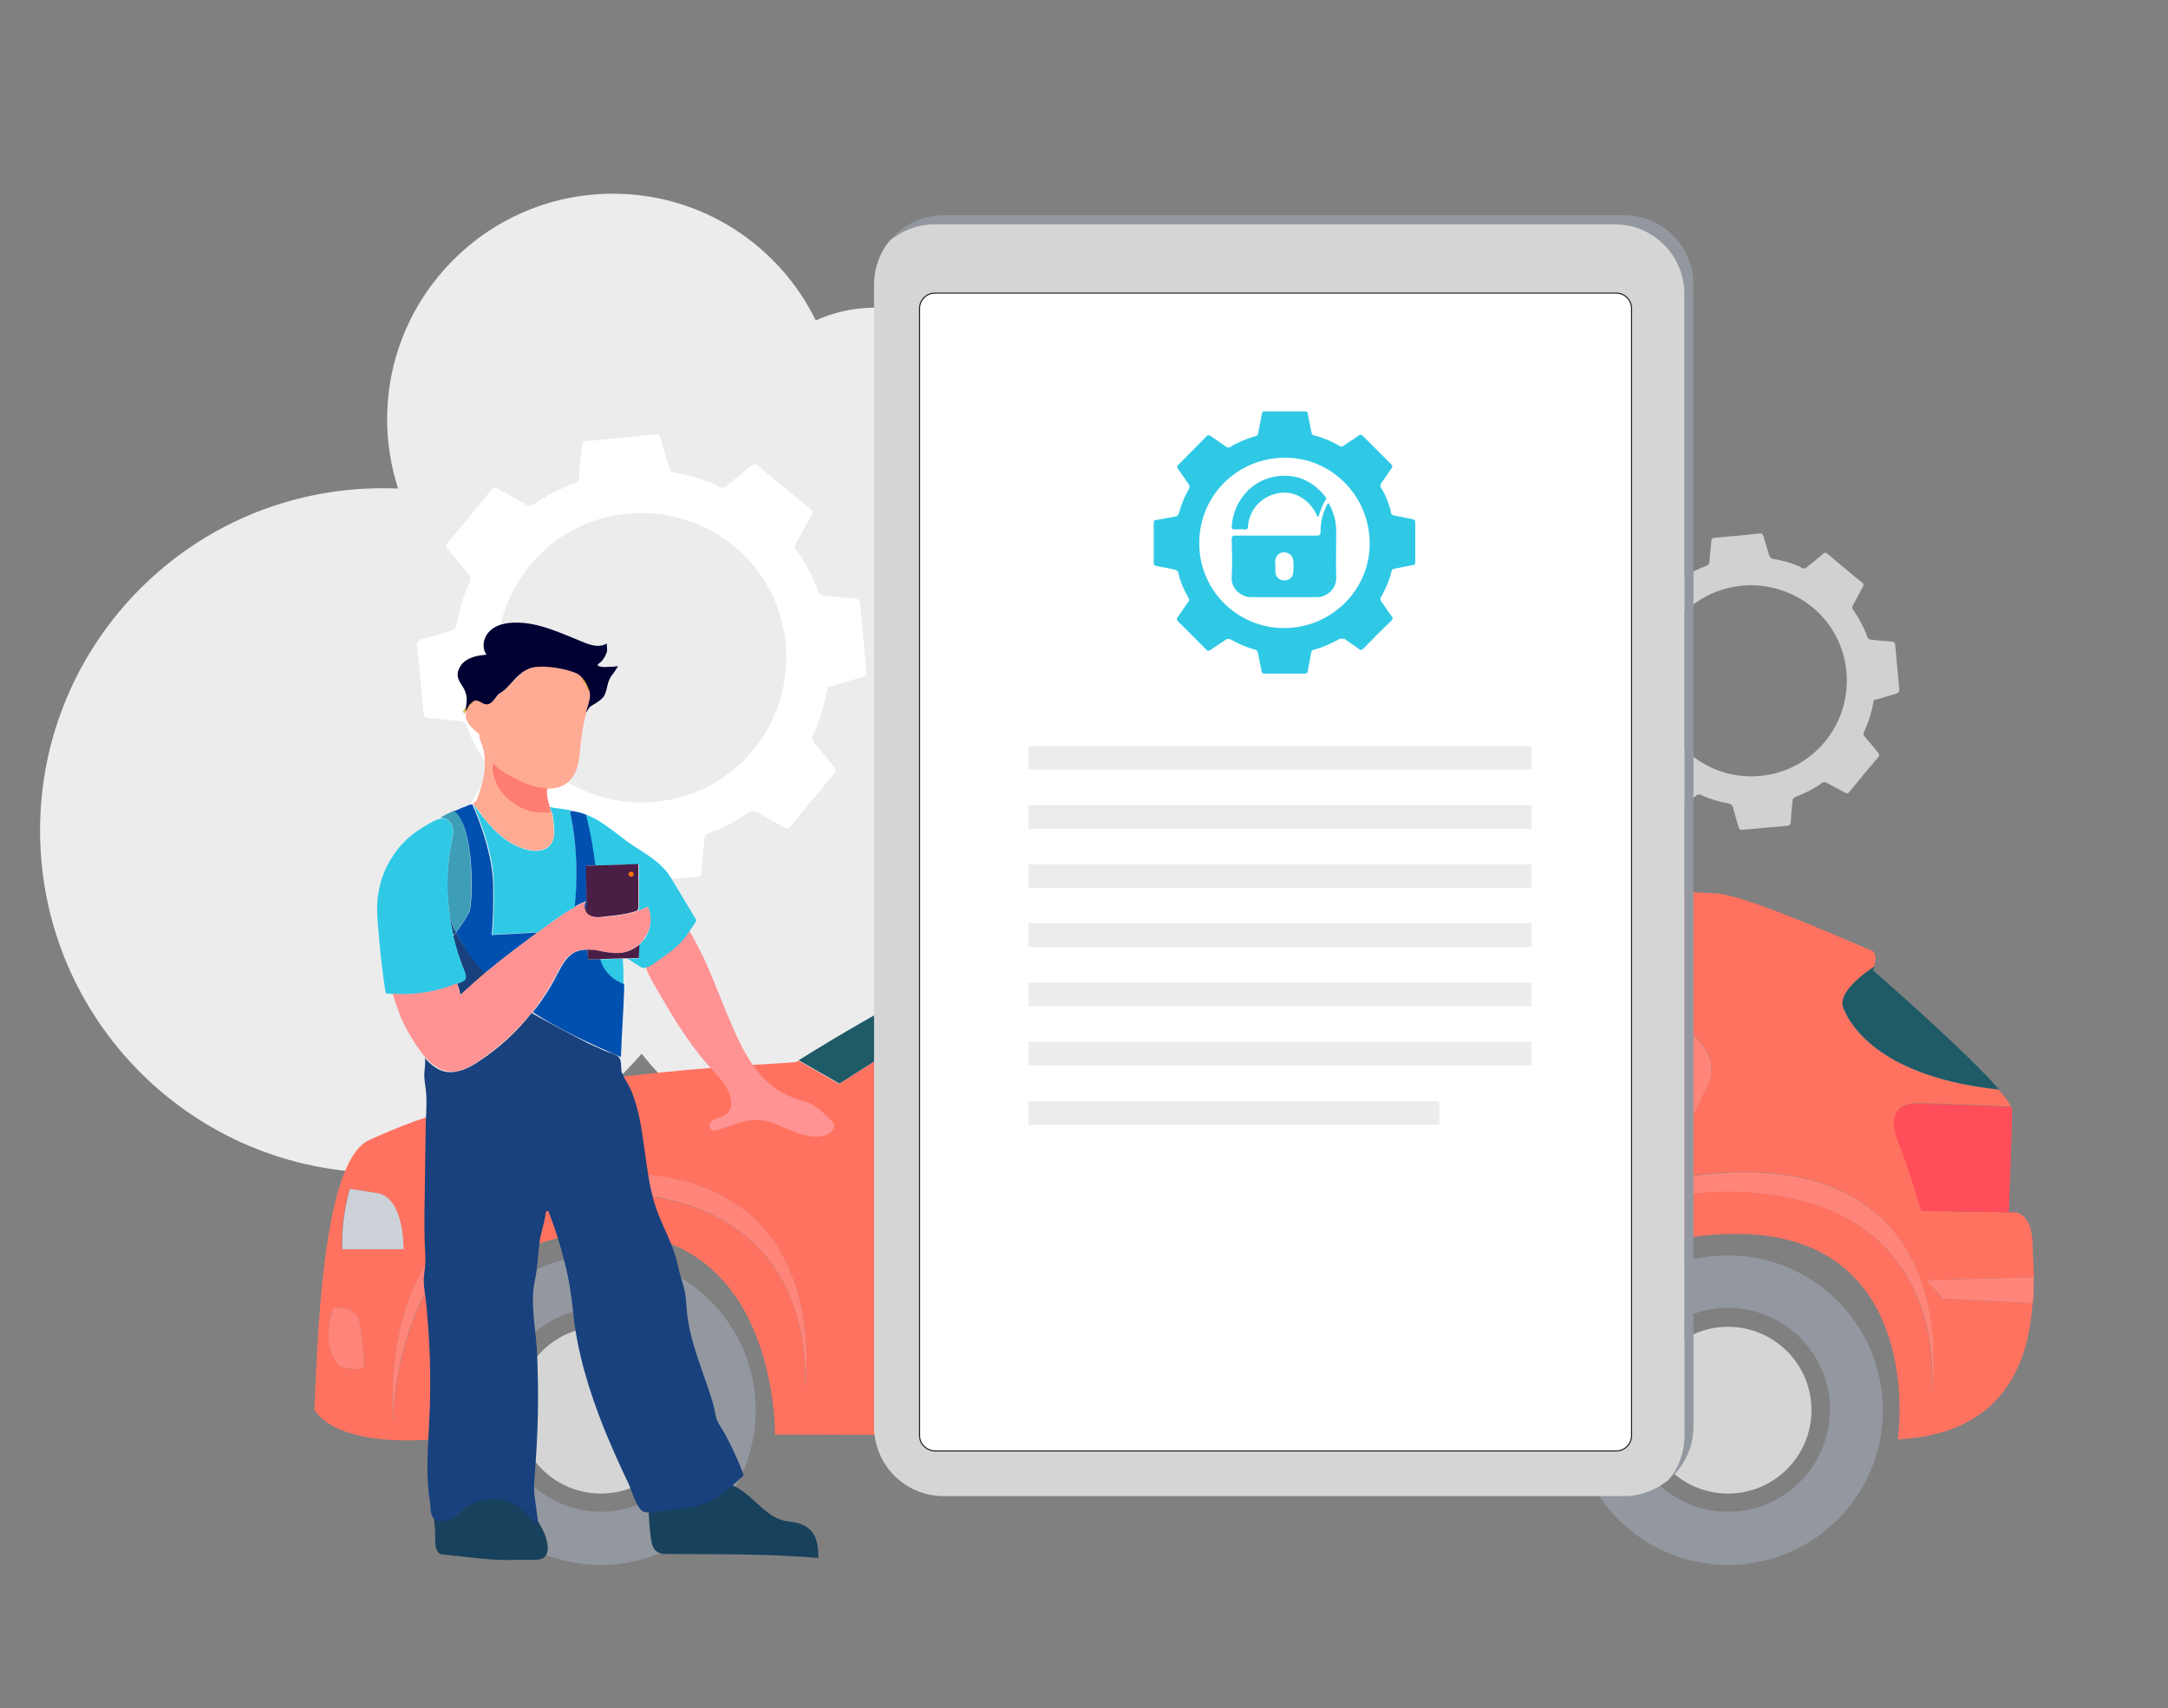 <?xml version="1.0" encoding="utf-8"?>
<!-- Generator: Adobe Illustrator 20.1.0, SVG Export Plug-In . SVG Version: 6.00 Build 0)  -->
<svg version="1.1" id="Слой_1" xmlns="http://www.w3.org/2000/svg" xmlns:xlink="http://www.w3.org/1999/xlink" x="0px" y="0px"
	 viewBox="0 0 595.3 469.1" style="enable-background:new 0 0 595.3 469.1;" xml:space="preserve">
<rect x="0" y="0" width="595.3" height="469.1" fill="#808080" stroke="none"/>
<style type="text/css">
	.st0{fill:#ECECED;}
	.st1{fill:#D1D1D2;}
	.st2{fill:#FFFFFF;}
	.st3{fill:none;}
	.st4{fill:#9398A0;}
	.st5{fill:#D5D5D5;}
	.st6{fill:#FF7260;}
	.st7{fill:#FF857B;}
	.st8{fill:#CDD2D9;}
	.st9{fill:#1F5A67;}
	.st10{fill:#FF9393;}
	.st11{fill:#FF4E5A;}
	.st12{fill:#FFFFFF;stroke:#1F1E21;stroke-width:0.3;stroke-miterlimit:10;}
	.st13{fill:#9EAEEB;stroke:#C99A21;stroke-miterlimit:10;}
	.st14{fill:#FFAA93;}
	.st15{fill:#000033;}
	.st16{fill:#FE7C70;}
	.st17{fill:#2FC9E6;}
	.st18{fill:#3E9EB7;}
	.st19{fill:#18417D;}
	.st20{fill:#0050B0;}
	.st21{fill:#4B1E46;}
	.st22{fill:#FF720A;}
	.st23{fill:#18415D;}
</style>
<path class="st0" d="M334.6,140.6c-9.5,0-18.7,1.5-27.3,4.3c-7.7-8.9-17.6-15.8-28.8-19.8c0-0.7,0.1-1.4,0.1-2.1
	c0-21.3-17.2-38.5-38.5-38.5c-5.7,0-11.2,1.3-16.1,3.5c-10.1-20.6-31.2-34.8-55.7-34.8c-34.2,0-62,27.8-62,62c0,6.6,1.1,13,3,19
	c-1.4-0.1-2.9-0.1-4.3-0.1c-51.9,0-94,42.1-94,94s42.1,94,94,94c28.5,0,53.9-12.7,71.2-32.7c16.3,20.7,41.5,34,69.8,34
	c18.1,0,34.9-5.4,48.9-14.7c12,6,25.5,9.5,39.9,9.5c49,0,88.8-39.7,88.8-88.8C423.4,180.3,383.7,140.6,334.6,140.6z"/>
<path class="st1" d="M514.6,192.3c-0.1,0.3-0.2,0.5-0.2,0.7c-0.5,2.7-1.3,5.3-2.5,7.8c-0.3,0.5-0.3,1,0.2,1.6
	c1.2,1.4,2.4,2.8,3.6,4.3c0.4,0.5,0.4,0.8,0,1.3c-2.7,3.2-5.3,6.3-7.9,9.5c-0.4,0.5-0.6,0.5-1.2,0.2c-1.6-0.9-3.4-1.8-5-2.7
	c-0.5-0.3-0.9-0.3-1.4,0.1c-2.2,1.6-4.7,2.8-7.2,3.8c-0.5,0.2-0.8,0.5-0.8,1.1c-0.2,1.9-0.4,3.8-0.5,5.8c0,0.6-0.2,0.9-0.9,1
	c-4.1,0.4-8.2,0.7-12.3,1.1c-0.6,0.1-0.9-0.1-1.1-0.7c-0.5-1.8-1.1-3.7-1.6-5.6c-0.2-0.5-0.5-0.8-1-0.9c-2.7-0.5-5.2-1.2-7.6-2.3
	c-0.7-0.4-1.2-0.2-1.7,0.3c-1.5,1.2-2.9,2.4-4.4,3.7c-0.5,0.4-0.7,0.3-1.2,0c-3.2-2.7-6.3-5.3-9.5-7.9c-0.5-0.5-0.5-0.7-0.2-1.3
	c0.9-1.6,1.8-3.3,2.7-4.9c0.4-0.5,0.4-1,0-1.6c-1.6-2.2-2.8-4.5-3.8-7.1c-0.3-0.6-0.5-0.9-1.3-1c-1.9-0.1-3.8-0.4-5.7-0.5
	c-0.6-0.1-0.9-0.3-0.9-1c-0.4-4-0.7-8.1-1.2-12.1c-0.1-0.6,0.1-1,0.8-1.2c1.8-0.5,3.7-1.1,5.5-1.6c0.5-0.2,0.8-0.5,0.9-1
	c0.5-2.7,1.3-5.4,2.4-7.9c0.2-0.5,0.2-0.9-0.2-1.4c-1.3-1.5-2.5-3-3.8-4.5c-0.4-0.5-0.5-0.7,0-1.3c2.7-3.2,5.3-6.3,7.9-9.5
	c0.4-0.5,0.7-0.5,1.3-0.2c1.6,0.9,3.4,1.8,5,2.8c0.5,0.3,0.8,0.3,1.4,0c2.3-1.6,4.7-2.8,7.3-3.8c0.6-0.2,0.9-0.5,0.9-1.2
	c0.1-1.8,0.4-3.7,0.5-5.6c0-0.5,0.3-0.9,0.9-0.9c4.1-0.4,8.2-0.7,12.4-1.2c0.6-0.1,0.8,0.2,1,0.7c0.5,1.7,1,3.5,1.6,5.3
	c0.2,0.6,0.5,0.9,1.1,1c2.4,0.4,4.6,1,6.8,1.9c0.3,0.1,0.6,0.2,0.8,0.4c0.5,0.5,1.1,0.4,1.6,0c1.5-1.2,3-2.4,4.5-3.7
	c0.5-0.4,0.7-0.4,1.2,0c3.2,2.7,6.3,5.3,9.5,7.9c0.5,0.4,0.5,0.6,0.2,1.2c-0.9,1.6-1.8,3.4-2.7,5c-0.3,0.5-0.3,0.7,0,1.2
	c1.6,2.3,3,4.9,4,7.6c0.2,0.5,0.6,0.7,1.1,0.7c1.8,0.2,3.7,0.4,5.5,0.5c0.6,0.1,1,0.3,1,1c0.4,4,0.7,8.1,1.1,12
	c0.1,0.7-0.2,1.1-0.8,1.3c-1.7,0.5-3.5,1-5.3,1.6C515.1,192.1,514.9,192.1,514.6,192.3z M501,203.8c9.3-11.1,7.8-27.8-3.2-36.9
	c-11.2-9.3-27.8-7.9-37,3.1c-9.4,11.3-7.9,27.8,3.4,37.2C475.2,216.4,491.8,214.9,501,203.8z"/>
<path class="st2" d="M227.3,188.8c-0.1,0.4-0.3,0.8-0.3,1.1c-0.8,4-1.9,8-3.7,11.8c-0.4,0.8-0.4,1.5,0.3,2.4
	c1.8,2.1,3.6,4.3,5.4,6.5c0.6,0.7,0.6,1.2,0,1.9c-4,4.9-8,9.6-11.9,14.4c-0.6,0.7-1,0.8-1.8,0.3c-2.5-1.4-5.1-2.8-7.6-4.2
	c-0.8-0.4-1.4-0.4-2.1,0.1c-3.3,2.4-7.1,4.3-11,5.8c-0.8,0.3-1.2,0.7-1.2,1.7c-0.3,2.9-0.6,5.8-0.8,8.7c0,1-0.3,1.4-1.4,1.5
	c-6.2,0.6-12.3,1.1-18.6,1.7c-1,0.1-1.4-0.1-1.7-1.1c-0.7-2.8-1.7-5.5-2.4-8.5c-0.3-0.8-0.7-1.2-1.5-1.4c-4-0.7-7.9-1.8-11.5-3.5
	c-1.1-0.6-1.8-0.3-2.6,0.4c-2.2,1.8-4.4,3.6-6.7,5.5c-0.7,0.6-1.1,0.4-1.8,0c-4.9-4-9.6-8-14.4-11.9c-0.8-0.7-0.7-1.1-0.3-1.9
	c1.4-2.5,2.8-5,4.2-7.5c0.6-0.8,0.6-1.5,0-2.4c-2.4-3.3-4.3-6.8-5.7-10.7c-0.4-1-0.8-1.4-1.9-1.5c-2.9-0.1-5.7-0.6-8.6-0.8
	c-1-0.1-1.4-0.4-1.4-1.5c-0.6-6.1-1.1-12.2-1.8-18.3c-0.1-1,0.1-1.5,1.2-1.8c2.8-0.7,5.5-1.7,8.3-2.4c0.8-0.3,1.2-0.7,1.4-1.5
	c0.7-4.2,1.9-8.2,3.6-11.9c0.3-0.8,0.3-1.4-0.3-2.1c-1.9-2.2-3.7-4.6-5.7-6.8c-0.6-0.7-0.7-1.1,0-1.9c4-4.9,8-9.6,11.9-14.4
	c0.6-0.7,1.1-0.8,1.9-0.3c2.5,1.4,5.1,2.8,7.6,4.3c0.7,0.4,1.2,0.4,2.1,0c3.5-2.5,7.1-4.3,11.1-5.8c1-0.3,1.4-0.8,1.4-1.8
	c0.1-2.8,0.6-5.5,0.8-8.5c0-0.8,0.4-1.4,1.4-1.4c6.2-0.6,12.5-1.1,18.7-1.8c1-0.1,1.2,0.3,1.5,1.1c0.7,2.6,1.5,5.3,2.4,8
	c0.3,1,0.7,1.4,1.7,1.5c3.6,0.6,6.9,1.5,10.3,2.9c0.4,0.1,1,0.3,1.2,0.6c0.8,0.8,1.7,0.6,2.5,0c2.2-1.8,4.6-3.6,6.8-5.5
	c0.7-0.6,1.1-0.6,1.8,0c4.9,4,9.6,8,14.4,11.9c0.7,0.6,0.8,1,0.3,1.8c-1.4,2.5-2.8,5.1-4.2,7.6c-0.4,0.7-0.4,1.1,0,1.8
	c2.5,3.5,4.6,7.3,6.1,11.5c0.3,0.8,1,1.1,1.7,1.1c2.8,0.3,5.5,0.6,8.3,0.8c1,0.1,1.5,0.4,1.5,1.5c0.6,6.1,1.1,12.2,1.7,18.2
	c0.1,1.1-0.3,1.7-1.2,1.9c-2.6,0.7-5.3,1.5-8,2.4C228,188.4,227.8,188.5,227.3,188.8z M206.7,206.1c14-16.8,11.8-42-4.9-55.9
	c-16.9-14.1-42.1-11.9-56,4.7c-14.3,17.1-11.9,42.1,5.1,56.3C167.6,225.3,192.8,222.9,206.7,206.1z"/>
<g>
	<path class="st3" d="M474.5,359.3c-15.4,0-28,12.5-28,28c0,15.4,12.5,28,28,28c15.4,0,28-12.5,28-28
		C502.4,371.8,489.9,359.3,474.5,359.3z M474.5,410.2c-12.6,0-22.9-10.3-22.9-22.9c0-12.6,10.3-22.9,22.9-22.9
		c12.6,0,22.9,10.3,22.9,22.9C497.4,399.9,487.1,410.2,474.5,410.2z"/>
	<path class="st3" d="M165,359.3c-15.4,0-28,12.5-28,28c0,15.4,12.5,28,28,28c15.4,0,28-12.5,28-28
		C192.9,371.8,180.4,359.3,165,359.3z M165,410.2c-12.6,0-22.9-10.3-22.9-22.9c0-12.6,10.3-22.9,22.9-22.9
		c12.6,0,22.9,10.3,22.9,22.9C187.9,399.9,177.6,410.2,165,410.2z"/>
	<path class="st4" d="M165,344.8c-23.5,0-42.5,19-42.5,42.5c0,23.5,19,42.5,42.5,42.5c23.5,0,42.5-19,42.5-42.5
		C207.5,363.8,188.4,344.8,165,344.8z M165,415.2c-15.4,0-28-12.5-28-28c0-15.4,12.5-28,28-28c15.4,0,28,12.5,28,28
		C192.9,402.7,180.4,415.2,165,415.2z"/>
	<circle class="st5" cx="165" cy="387.3" r="22.9"/>
	<path class="st4" d="M474.5,344.8c-23.5,0-42.5,19-42.5,42.5c0,23.5,19,42.5,42.5,42.5c23.5,0,42.5-19,42.5-42.5
		C517,363.8,497.9,344.8,474.5,344.8z M474.5,415.2c-15.4,0-28-12.5-28-28c0-15.4,12.5-28,28-28c15.4,0,28,12.5,28,28
		C502.4,402.7,489.9,415.2,474.5,415.2z"/>
	<circle class="st5" cx="474.5" cy="387.3" r="22.9"/>
	<path class="st6" d="M529.1,351.6l29.4-0.8c-0.1-4.1-0.4-7.5-0.4-9.5c-0.2-6.1-2.7-7.9-4.5-8.3l-25.9-0.4c0,0-3.6-12.4-6.3-19
		S520.6,303,526,303c4.7,0,21.1,0.7,26.2,0.9c-0.5-1.1-1.7-2.7-3.4-4.6c-31.6-3.4-40.6-16.9-42.7-22.4c-1.4-3.7,3.9-8.2,8.5-11.4
		c0.4-1.5,0.9-4-1-4.6c-2.7-0.9-31.9-14.2-41.3-15.4c-9.3-1.2-114.2-2.1-150.7,0.6c-8.6,0.6-18.9,3.5-29.5,7.5
		c4.3,4-6.3,8.8-6.3,8.8l-55.4,35.3l-11.2-6.4c-0.4,0.2-0.6,0.4-0.6,0.4s0,0-4.2,0.3c-75,4.2-99.7,15.1-113,21.1
		c-13.3,6-14.2,57.3-15.1,74.1c7.2,10.8,32.2,8.1,32.2,8.1c0-4.8-3-54.8,46.1-56.7s48.2,55.4,48.2,55.4s206.1,0.6,214.3,0
		c-0.6-23.8,4.2-55.1,49.7-55.1s46.1,43.1,44.3,56.4c29.5-1.4,36-21.7,37-37.4l-24.7-1.2L529.1,351.6z M96,326.5c0,0,0,0,7.5,1.2
		c7.5,1.2,7.2,15.4,7.2,15.4H93.9C93.6,334.1,96,326.5,96,326.5z M99.6,375.7c-0.9,0.9-6-0.3-6-0.3s-6-4.2-2.1-16.3
		c0,0,6.6-0.3,7.2,3.9C99.3,367.2,100.5,374.8,99.6,375.7z M220.9,382c0,0,6.4-53-53.8-54.4c-60.2-1.5-59,64-59.1,62.9
		c-0.3-7.3-5.2-66.1,58.8-68.1C230.8,320.3,220.9,382,220.9,382z M351.9,316.3l-2.7,68.1c0,0-1.2-61.2-1.2-71.4
		c0-10.2,3-13.9,3-13.9s0,0,6.9,0C351.3,306.6,351.9,316.3,351.9,316.3z M241.3,297.3c0,0,48.2-43.7,89.2-45.2
		c33.1-1.2,81.8-0.5,99.4-0.1c4.2,0.1,8.2,1.9,11,5.1l11.5,13.2c3,4,1.9,9.7-2.4,12.4l-21.7,12L241.3,297.3z M530.3,381.9
		c0,0,6.4-53.2-54.1-54.7c-60.5-1.5-59.3,64.3-59.3,63.1c-0.3-6.5-4.2-53.4,39.4-65.6c1.2-3.1,7.7-20.7,7.7-27.8
		c0-7.8-6.9-14.2-6.9-14.2l2.7-4.8c0,0,1.5,2.4,6.9,8.1c5.4,5.7,2.4,11.5,2.4,11.5l-12.7,27.2c5.7-1.6,12.2-2.6,19.6-2.8
		C540.3,320,530.3,381.9,530.3,381.9z"/>
	<path class="st7" d="M166.8,322.3c-64,2-59.1,60.8-58.8,68.1c0,1.2-1.2-64.3,59.1-62.9c60.2,1.5,53.8,54.4,53.8,54.4
		S230.8,320.3,166.8,322.3z"/>
	<path class="st7" d="M476,322c-7.4,0.2-13.9,1.2-19.6,2.8l-0.2,0.5c0,0,0.1-0.2,0.2-0.5c-43.6,12.2-39.7,59.1-39.4,65.6
		c0,1.2-1.2-64.6,59.3-63.1c60.5,1.5,54.1,54.7,54.1,54.7S540.3,320,476,322z"/>
	<path class="st8" d="M110.8,343.1c0,0,0.3-14.2-7.2-15.4c-7.5-1.2-7.5-1.2-7.5-1.2s-2.4,7.5-2.1,16.6H110.8z"/>
	<path class="st7" d="M91.5,359.1c-3.9,12.1,2.1,16.3,2.1,16.3s5.1,1.2,6,0.3c0.9-0.9-0.3-8.4-0.9-12.7
		C98.1,358.8,91.5,359.1,91.5,359.1z"/>
	<path class="st9" d="M285.9,262.4c0,0,10.7-4.7,6.3-8.8c-32.1,12.1-68,34.5-72.9,37.6l11.2,6.4L285.9,262.4z"/>
	<path class="st9" d="M450.1,282.6c4.2-2.6,5.3-8.3,2.4-12.4l-11.5-13.2c-2.8-3.2-6.8-5.1-11-5.1c-17.6-0.3-66.4-1.1-99.4,0.1
		c-41,1.5-89.2,45.2-89.2,45.2l187.1-2.7L450.1,282.6z"/>
	<path class="st7" d="M351,299.1c0,0-3,3.6-3,13.9c0,10.2,1.2,71.4,1.2,71.4l2.7-68.1c0,0-0.6-9.6,6-17.2
		C351,299.1,351,299.1,351,299.1z"/>
	<path class="st7" d="M469.1,297.6c0,0,3-5.7-2.4-11.5c-5.4-5.7-6.9-8.1-6.9-8.1l-2.7,4.8c0,0,6.9,6.3,6.9,14.2
		c0,7.1-6.5,24.7-7.7,27.8c0,0,0,0,0,0L469.1,297.6z"/>
	<path class="st10" d="M456.4,324.8C456.3,324.8,456.3,324.9,456.4,324.8c-0.2,0.3-0.2,0.5-0.2,0.5L456.4,324.8z"/>
	<path class="st9" d="M506.2,276.8c2.1,5.5,11.1,19.1,42.7,22.4c-9.6-11-34.6-32.7-34.6-32.7s0.2-0.5,0.4-1.1
		C510,268.6,504.7,273.1,506.2,276.8z"/>
	<path class="st11" d="M521.2,313.6c2.7,6.6,6.3,19,6.3,19l25.9,0.4c-1-0.3-1.8-0.1-1.8-0.1s0.9-22.9,0.9-28c0-0.2-0.1-0.6-0.3-0.9
		c-5.1-0.2-21.5-0.9-26.2-0.9C520.6,303,518.5,307,521.2,313.6z"/>
	<path class="st7" d="M558.4,350.8l-29.4,0.8l4.5,5.1l24.7,1.2C558.4,355.4,558.5,353,558.4,350.8z"/>
</g>
<g>
	<path class="st4" d="M445.9,59.1H259.1c-5.9,0-11.2,2.7-14.7,6.9c3.3-2.8,7.6-4.4,12.2-4.4h186.8c10.6,0,19.1,8.6,19.1,19.1v313.6
		c0,4.6-1.7,8.9-4.4,12.2c4.2-3.5,6.9-8.8,6.9-14.7V78.2C465,67.7,456.5,59.1,445.9,59.1z"/>
	<path class="st5" d="M462.5,80.7c0-10.6-8.6-19.1-19.1-19.1H256.6c-4.6,0-8.9,1.7-12.2,4.4c-2.8,3.3-4.4,7.6-4.4,12.2v313.6
		c0,10.6,8.6,19.1,19.1,19.1h186.8c4.6,0,8.9-1.7,12.2-4.4c2.8-3.3,4.4-7.6,4.4-12.2V80.7z"/>
	<path class="st12" d="M252.5,394.3V84.7c0-2.3,1.9-4.2,4.2-4.2h187.1c2.3,0,4.2,1.9,4.2,4.2v309.6c0,2.3-1.9,4.2-4.2,4.2H256.7
		C254.4,398.4,252.5,396.6,252.5,394.3z"/>
</g>
<g>
	<path class="st10" d="M200.4,304.8c1-2-0.1-4.9-1.4-6.9c-1-1.6-2.4-2.9-3.6-4.3c-6.4-6.9-11.2-15.2-15.9-23.4c-1-1.7-2-3.5-2.3-5.4
		c-0.3-2.4,1-3.4,1.8-5.4c0.9-1.9,0.9-4.2,2-6.1c0.8-1.5,2.3-3,3.9-2.7c2,0.4,3.4,3.6,4.4,5.1c1.4,2.3,2.6,4.7,3.8,7.1
		c2.2,4.8,4.1,9.7,6.1,14.6c3.2,7.6,7,17.3,14.3,21.9c2.4,1.5,5,2.6,7.7,3.3c2.8,0.7,4.6,2.9,6.7,4.8c0.5,0.4,1,0.9,1.1,1.5
		c0.3,1.2-0.9,2.3-2.1,2.8c-3.1,1.1-6.5,0.1-9.5-1.1c-3-1.3-6-2.9-9.2-3c-3.7-0.2-7.2,1.5-10.8,2.7c-0.7,0.2-1.5,0.4-2.1,0
		c-0.8-0.6-0.5-1.9,0.2-2.5c0.7-0.6,1.7-0.8,2.7-1.1C199.3,306.2,200,305.6,200.4,304.8z"/>
	<path class="st13" d="M129,193.7c0.1-0.2,0.2-0.2,0.2-0.3C129.2,193.5,129.1,193.6,129,193.7z"/>
	<path class="st13" d="M129.3,193.3c0.3-0.4,0.8-0.6,1.2-0.9C130.1,192.7,129.7,193,129.3,193.3z"/>
	<path class="st14" d="M162,189.5c-0.4-1.2-1-2.3-1.8-3.3c-0.6-0.7-1.3-1.3-2.2-1.6c-2.7-1-5.6-1.5-8.5-1.6c-1.4-0.1-2.9,0-4.2,0.6
		c-0.8,0.3-1.6,0.8-2.2,1.4c-1,0.9-2,2-3,3c-0.8,0.8-1.6,1.7-2.5,2.2c-1,0.6-1.3,1.4-2,2.2c-0.6,0.6-1.4,1-2.2,0.9
		c-0.7-0.2-1.4-0.7-2-0.9c-0.2,0-0.3-0.1-0.5-0.1s-0.3,0.1-0.5,0.1c-0.4,0.2-0.9,0.5-1.2,0.9l0,0c-0.1,0.1-0.2,0.2-0.2,0.3
		c-0.3,0.5-0.6,1-0.8,1.5c-0.3,0.7-0.4,1.5-0.2,2.3c0.5,1.8,2.2,3,3.6,4.3c0.8,0.7,1.4,1.5,1.8,2.5c0.5,1.1,0.4,2.4,0.8,3.6
		c0.2,0.6,0.6,1.2,1,1.7c0.9,1.1,2.2,2,3.4,2.8c3.6,2.2,7.5,4.2,11.7,4.3c0.2,0,0.2,0,0.4,0c1.4,0,2.9-0.3,4.1-1
		c0.6-0.3,1.2-0.7,1.7-1.3c2.2-2.3,2.5-5.6,2.8-8.5c0.3-3.4,0.8-6.8,1.7-10.1c0.1-0.3,0.2-0.7,0.3-1
		C161.8,193.1,162.5,191.2,162,189.5z"/>
	<path class="st13" d="M129.3,193.4C129.3,193.4,129.3,193.3,129.3,193.4C129.3,193.3,129.3,193.4,129.3,193.4z"/>
	<path class="st13" d="M160.2,186.2c0.8,1,1.4,2.1,1.8,3.3C161.6,188.5,161.1,187.1,160.2,186.2z"/>
	<path class="st15" d="M169.1,183c-0.2,0.1-0.6,0.1-0.8,0.1c-0.7,0-1.4,0.1-2.1,0.1c-0.4,0-2,0-2.1-0.6c0-0.2,0.7-0.6,1-0.9
		c0.4-0.4,0.7-0.9,1-1.4c0.3-0.6,0.6-1.1,0.6-1.8c0-0.2-0.1-1.8-0.1-1.8c-1.8,1.2-4.1,0.6-6.1-0.2c-6.3-2.5-12.6-5.7-19.4-5.5
		c-2.4,0.1-4.9,0.6-6.6,2.3c-1.8,1.7-2.3,4.6-0.9,6.5c-2.1,0.2-4.1,0.5-5.8,1.7c-1,0.7-1.8,1.9-2.1,3.2c-0.2,1.5,0.5,2.6,1.3,3.8
		c0.9,1.3,1.3,3,1.1,4.5c-0.1,0.7-0.2,1.4-0.1,2.2c0.2-0.5,0.5-1,0.8-1.5c0.1-0.1,0.2-0.2,0.2-0.3l0,0c0.3-0.3,0.8-0.7,1.2-0.9
		c0.2-0.1,0.3-0.1,0.5-0.1s0.3,0,0.5,0.1c0.7,0.2,1.3,0.7,2,0.9c0.8,0.2,1.7-0.3,2.2-0.9c0.8-0.8,1-1.6,2-2.2c1-0.6,1.8-1.4,2.5-2.2
		c1-1,1.8-2.1,3-3c0.6-0.6,1.4-1,2.2-1.4c1.4-0.6,2.8-0.6,4.2-0.6c2.9,0.1,5.7,0.6,8.5,1.6c0.9,0.3,1.6,0.9,2.2,1.6
		c0.9,0.9,1.4,2.2,1.8,3.3c0.6,1.6-0.2,3.6-0.6,5.1c-0.1,0.3-0.2,0.7-0.3,1c0.3-0.3,0.5-0.8,0.8-1.2c0.5-0.7,1.4-1,2.1-1.5
		c0.9-0.6,1.7-1.1,2.2-2.1c0.5-1,0.6-2,0.9-3c0.2-0.9,0.5-1.5,1-2.3c0.6-0.7,1.1-1.5,1.6-2.3C169.9,182.9,169.6,183,169.1,183z"/>
	<path class="st16" d="M136.4,215.6c2,3.8,5.9,6.7,10.2,7.5c1.6,0.3,3.2,0.3,4.8,0c-0.2-0.4-0.3-0.8-0.4-1.3
		c-0.4-1.4-1.1-3.7-0.7-5.3c-4.2-0.1-8.1-2.1-11.7-4.3c-1.3-0.8-2.5-1.7-3.4-2.8C134.9,211.6,135.5,213.7,136.4,215.6z"/>
	<path class="st17" d="M171.2,270.3c0-2.3,0-4.6-0.2-7l-6.3,0.2C165.9,267.3,168.9,269.4,171.2,270.3z"/>
	<path class="st17" d="M191.1,252.5c-2.3-3.8-4.5-7.5-6.8-11.3c-2.6-4.3-6.7-6.5-10.8-9.2c-2.5-1.7-4.8-3.7-7.2-5.3
		c-1.7-1.2-3.5-2.3-5.5-3c0,0,1.4,6,2.6,14l12.1-0.3v12l-0.3,0.8c1-0.3,1.8-0.7,2.7-1.2c1.1,2.6,1,5.7-0.5,8.2
		c-0.5,0.9-1.2,1.6-1.9,2.3l-0.2,3.7l-3,0.1c1,0.6,2,1.3,3,1.9c0.6,0.4,1,0.7,1.8,0.6c0.3-0.1,0.7-0.2,1-0.3
		c0.4-0.2,0.8-0.4,1.1-0.6c2.4-1.8,4.9-3.3,7.1-5.4c2.1-2,3.4-4.3,4.9-6.6C191.2,252.7,191.2,252.6,191.1,252.5z"/>
	<path class="st18" d="M124.4,227.9c0.1,1.3-0.2,2.6-0.5,3.8c-1.3,6.8-1.4,13.8-0.3,20.6c0,0.1,0,0.1,0,0.2c0.5,1.2,0.9,2.3,1.4,3.4
		c0,0.1,0.1,0.2,0.1,0.2c2.1-2.7,3.7-5.2,3.9-6.5c0.8-4.1,1-22.3-4.2-27c-1.2,0.6-2.5,1.1-3.6,1.8c-0.2,0.1-0.3,0.2-0.6,0.3
		c0.2,0,0.3-0.1,0.5-0.1C123.2,224.6,124.4,226.4,124.4,227.9z"/>
	<path class="st17" d="M156.5,222.8c0.2-0.1,0.2-0.1,0.4-0.2c-0.7-0.2-1.4-0.2-2.2-0.4c-1.2-0.2-2.6-0.2-3.7-0.6
		c0.2,0.6,0.3,1,0.5,1.5c0,0.2,0.1,0.2,0.2,0.3c0.2,1.1,0.3,2.2,0.4,3.3c0.2,1.8,0.2,3.8-0.9,5.3c-1.4,1.8-4.1,2-6.4,1.4
		c-3.3-0.8-6.4-2.8-8.9-5.3c-1.1-1.1-2.2-2.3-3.2-3.6c-0.5-0.6-1-1.3-1.4-1.9c-0.2-0.2-1-1.4-1.4-1.8l0,0c0,0,5.6,12.2,5.7,21.7
		c0.2,9.5-0.4,14.2-0.4,14.2l12.6-0.7c0.6-0.4,1.1-0.8,1.7-1.2c2.7-2.1,5.5-4.1,8.5-5.7C158.5,242.8,158.7,232.9,156.5,222.8z"/>
	<path class="st14" d="M152,226.7c-0.1-1.1-0.2-2.2-0.4-3.3c-0.1-0.2-0.1-0.2-0.2-0.4c-1.6,0.2-3.2,0.2-4.8,0
		c-4.3-0.8-8.1-3.6-10.2-7.5c-1-1.8-1.5-4-1.2-6.1c-0.4-0.5-0.7-1.1-1-1.7c-0.4-1.1-0.3-2.4-0.8-3.6c-0.4-1-1-1.8-1.8-2.5
		c0,0.2,0,0.5,0,0.7c0.3,1.4,1,2.6,1.3,4.1c0.2,1.5,0.3,3,0.2,4.6c-0.2,2.9-1.1,5.7-2.1,8.5c-0.2,0.6-0.7,0.8-1.1,1.2l0,0
		c0.3,0.5,1.2,1.6,1.4,1.8c0.5,0.6,1,1.3,1.4,1.9c1,1.3,2.1,2.5,3.2,3.6c2.5,2.5,5.5,4.5,8.9,5.3c2.2,0.6,4.9,0.4,6.4-1.4
		C152.2,230.6,152.2,228.6,152,226.7z"/>
	<g>
		<path class="st19" d="M125.2,256c-0.1,0-0.1-0.1-0.2-0.2c-0.6-1.1-1-2.3-1.4-3.4c0.2,1.5,0.6,3,0.9,4.5
			C124.7,256.6,125,256.3,125.2,256z"/>
		<path class="st19" d="M128.3,261.1c-1.2-1.6-2.2-3.3-3.1-5c-0.2,0.3-0.5,0.6-0.7,1c0,0.1,0,0.2,0,0.2c0.7,3.2,1.8,6.4,3,9.4
			c0.3,0.7,0.6,1.7,0.2,2.3c-0.2,0.3-0.6,0.5-1,0.7c-0.4,0.2-0.8,0.3-1.2,0.5c0.5,1,0.8,2.1,0.9,3.2c2.2-2.1,4.5-4.1,6.9-6.1
			C131.5,265.3,129.8,263.3,128.3,261.1z"/>
	</g>
	<path class="st17" d="M127.5,266.6c-1.3-3-2.2-6.2-3-9.4c0-0.1,0-0.2,0-0.2c-0.3-1.5-0.6-3-0.9-4.5c0-0.1,0-0.1,0-0.2
		c-1-6.8-1-13.8,0.3-20.6c0.2-1.3,0.6-2.6,0.5-3.8c-0.1-1.5-1.3-3.3-3-3.1c-0.2,0-0.3,0.1-0.5,0.1c-1.7,0.3-3.5,1.6-4.9,2.4
		c-0.5,0.3-0.9,0.6-1.4,0.9c-2.9,2-5.3,4.5-7.1,7.5c-1.7,2.6-2.8,5.5-3.4,8.5c-1,4.5-0.4,8.9,0,13.5c0.4,5,1,10,1.8,15.1
		c0.6,0.1,1.3,0.2,2,0.2c0.7,0.1,1.4,0.1,2.1,0.1c1.3,0,2.6,0,3.9-0.1c1.4-0.1,2.9-0.3,4.3-0.6c2.5-0.5,4.9-1.2,7.3-2.2
		c0.4-0.2,0.8-0.3,1.2-0.5s0.7-0.3,1-0.7C128.2,268.3,127.8,267.3,127.5,266.6z"/>
	<path class="st20" d="M164.8,263.4l-3.3,0.1l-0.2-2.7c-1.2,0-2.3,0.2-3.4,0.7c-2.6,1.3-3.8,4.1-5.1,6.5c-1.8,3.5-4,6.9-6.5,10
		c7.6,4.9,15.8,8.7,24.2,12.3c0.2-6.7,0.8-13.3,0.9-20C168.9,269.4,165.9,267.3,164.8,263.4z"/>
	<path class="st20" d="M129.1,249.6c-0.2,1.3-1.8,3.7-3.9,6.5c0.9,1.8,1.9,3.4,3,5.1c1.5,2.2,3.2,4.2,4.9,6.1
		c4.7-3.9,9.6-7.6,14.5-11.2l-12.6,0.7c0,0,0.6-4.7,0.4-14.2c-0.2-9.5-5.7-21.7-5.7-21.7s-0.3,0-1,0.2c-0.4,0.2-0.9,0.4-1.1,0.5
		c-0.7,0.2-1.5,0.6-2.2,0.9c-0.2,0.1-0.5,0.2-0.6,0.3C130.1,227.2,129.9,245.5,129.1,249.6z"/>
	<path class="st20" d="M157.8,249c1-0.6,2.2-1.1,3.2-1.6c-0.7,0.6-0.7,1.5-0.4,2.4l0.6-1.1l-0.2-10.9l2.5-0.1c-1-8.1-2.6-14-2.6-14
		c-1.4-0.5-2.6-0.8-4-1c-0.2,0.1-0.2,0.1-0.4,0.2C158.7,232.9,158.5,242.8,157.8,249z"/>
	<path class="st21" d="M163.4,237.7l-2.5,0.1l0.2,10.9l-0.6,1.1c0.2,0.6,0.6,1.2,1.2,1.5c0.8,0.5,1.7,0.6,2.6,0.6
		c0.6,0,1.3-0.1,1.9-0.2c3-0.3,6-0.6,8.8-1.6l0.3-0.8v-12L163.4,237.7z"/>
	<path class="st10" d="M177.9,249c-0.9,0.5-1.8,0.9-2.7,1.2c-2.8,1-5.8,1.3-8.8,1.6c-0.6,0.1-1.3,0.2-1.9,0.2c-1,0-1.8-0.2-2.6-0.6
		c-0.6-0.3-1-0.9-1.2-1.5c-0.3-0.9-0.2-1.8,0.4-2.4c-1.1,0.5-2.2,1-3.2,1.6c-3,1.7-5.7,3.7-8.5,5.7c-0.6,0.4-1.1,0.8-1.7,1.2
		c-4.9,3.7-9.8,7.3-14.5,11.2c-2.3,1.9-4.6,4-6.9,6.1c-0.1-1.1-0.4-2.2-0.9-3.2c-2.4,1-4.8,1.7-7.3,2.2c-1.4,0.2-2.9,0.5-4.3,0.6
		c-1.3,0.1-2.6,0.2-3.9,0.1c-0.7,0-1.4-0.1-2.1-0.1c0.2,0.5,0.3,1,0.5,1.5c0.4,1.4,1,2.9,1.5,4.3c0.1,0.2,0.2,0.6,0.3,0.8
		c0.8,1.9,1.8,3.7,2.9,5.5c0.8,1.4,1.7,2.7,2.6,3.9c0.3,0.5,0.7,1,1.1,1.4c1.6,1.8,3.6,3.4,6,3.9c3.2,0.6,6.2-1,8.9-2.9
		c5.5-3.7,10.4-8.2,14.5-13.3c2.5-3.1,4.6-6.5,6.5-10c1.3-2.5,2.6-5.3,5.1-6.5c1.1-0.6,2.2-0.7,3.4-0.7c1,0,2,0.2,3,0.3
		c2.1,0.3,4.2,0.8,6.2,0.6c1.8-0.2,3.6-1,5-2.2c0.8-0.6,1.4-1.4,1.9-2.3C178.9,254.7,179.1,251.6,177.9,249z"/>
	<path class="st21" d="M170.5,261.7c-2.1,0.2-4.1-0.2-6.2-0.6c-1-0.2-2.1-0.3-3-0.3l0.2,2.7l3.3-0.1l6.3-0.2h1.3l3-0.1l0.2-3.7
		C174.1,260.7,172.3,261.5,170.5,261.7z"/>
	<circle class="st22" cx="173.3" cy="240.1" r="0.7"/>
	<path class="st23" d="M137.9,411.6c-3.6-0.7-7.5,0.2-10.4,2.5c-1.1,0.9-2.1,2-3.4,2.7c-1.2,0.8-2.8,1.1-4.1,0.5
		c-0.4-0.2-0.7-0.5-0.9-0.8c0.1,1.6,0.4,3.2,0.4,4.6c0,1.8-0.3,5.6,1.9,5.8c7,0.7,13.6,1.8,20.7,1.5c1.9-0.1,3.9,0.2,5.9-0.1
		c3.2-0.5,2.6-4.2,1.7-6.6c-0.5-1.3-1.2-2.6-1.9-3.8c-0.4,0-0.8,0-1.1,0C144.8,414.6,141.5,412.3,137.9,411.6z"/>
	<path class="st23" d="M222.6,420.3c-1.7-1.8-4.1-2.2-6.4-2.5c-2.1-0.3-3.7-1.1-5.4-2.4c-3.3-2.5-5.9-5.9-9.8-7.5
		c-2,1.7-4.2,3.3-6.7,4.4c-3.5,1.5-7.4,1.9-11.2,2.2c-1.3,0.1-3.4,0.7-5,0.6c0.1,2.4,0.3,4.8,0.6,7.2c0.2,1.5,0.5,3.2,1.9,4
		c0.7,0.4,1.5,0.5,2.3,0.5c0.2,0,0.3,0,0.5,0c13.8,0.1,27.6-0.1,41.3,1.1C224.7,425.3,224.5,422.3,222.6,420.3z"/>
	<path class="st19" d="M199.1,393.9c-0.6-1-1.2-2-1.8-3c-0.3-0.6-0.6-1.2-0.7-1.8c-0.4-1.6-0.6-3.3-1.2-4.9
		c-2.3-7.4-5.5-14.6-6.6-22.3c-0.4-2.8-0.3-5.9-1.1-8.6c-0.6-2-1.2-3.9-1.6-5.9c-1.1-5.3-4-10.1-5.8-15.2
		c-2.2-6.1-2.7-12.7-3.7-19.1c-0.6-4.4-1.4-8.7-3-12.9c-0.7-1.9-2-3.6-2.8-5.5c-0.5-1.3,0.1-3.2-0.9-4.4c-0.6-0.8-3.4-1.4-4.3-1.9
		c-1.3-0.6-2.6-1.2-4-1.8c-1.3-0.6-15.7-8.3-15.6-8.4c-4.1,5.2-9,9.7-14.5,13.3c-2.6,1.8-5.7,3.3-8.9,2.9c-2.4-0.4-4.4-2-6-3.9
		c0.4,0.5-0.1,3.8-0.1,4.6c0,1.4,0.2,2.6,0.4,4c0.4,3.2,0.1,6.6,0,9.9c-0.1,7-0.2,14-0.3,21c-0.1,5.1-0.1,10.2,0.2,15.3
		c0.1,1.9-0.2,3.5-0.4,5.3c-0.2,2.4,0.4,4.9,0.6,7.2c1.1,10.6,1.4,21.3,0.9,31.9c-0.2,5.2-0.7,10.5-0.5,15.7
		c0.1,2.5,0.3,4.9,0.7,7.3c0.2,1.3,0,3,0.8,4.1c0.2,0.3,0.5,0.6,0.9,0.8c1.3,0.6,2.9,0.2,4.1-0.5c1.2-0.8,2.2-1.8,3.4-2.7
		c2.9-2.3,6.8-3.2,10.4-2.5c3.6,0.7,6.9,3,8.8,6.2c0.4,0,0.8,0,1.1,0c0.1,0,0.1,0,0.2,0c-0.1,0-0.9-6.6-1-7.2
		c-0.3-2.4-0.1-4.2,0.1-6.7c0.4-5.4,0.7-10.8,0.8-16.2c0.1-5.2,0-10.5-0.2-15.7c-0.2-6.7-2.1-14.3-0.6-20.8c0.7-3.3,0.8-6.7,1.2-10
		c0.3-2.8,1.4-5.3,1.7-8.2c0-0.3,0.2-0.8,0.6-0.7c0.2,0,0.3,0.2,0.3,0.4c1.8,4.5,3.2,9.1,4.4,13.9c1.2,4.7,1.8,9,2.3,13.7
		c1.1,10.9,4.4,21.5,8.4,31.6c2.1,5.1,4.3,10.1,6.7,15.1c1,2.1,1.9,5.7,3.5,7.4c0.5,0.5,1.2,0.7,2,0.7c1.6,0.1,3.7-0.5,5-0.6
		c3.8-0.4,7.7-0.7,11.2-2.2c2.5-1.1,4.6-2.6,6.7-4.4c1.1-1,2.2-2,3.3-3C202.8,401.2,201,397.5,199.1,393.9z"/>
</g>
<path class="st17" d="M368.2,175.3c-0.2,0.1-0.5,0.2-0.6,0.3c-2.2,1.2-4.4,2.2-6.7,2.8c-0.6,0.1-0.8,0.4-0.9,1
	c-0.3,1.6-0.6,3.2-0.9,4.9c-0.1,0.5-0.3,0.7-0.9,0.7c-3.7,0-7.4,0-11,0c-0.5,0-0.7-0.2-0.8-0.7c-0.3-1.7-0.7-3.4-1-5
	c-0.1-0.5-0.3-0.7-0.8-0.9c-2.4-0.6-4.6-1.6-6.7-2.8c-0.5-0.2-0.8-0.2-1.2,0c-1.4,1-2.9,1.9-4.3,2.9c-0.5,0.3-0.8,0.4-1.2-0.1
	c-2.6-2.6-5.1-5.2-7.7-7.7c-0.4-0.4-0.5-0.7-0.1-1.2c1-1.4,1.9-2.9,2.9-4.2c0.3-0.4,0.3-0.7,0-1.2c-1.2-2.1-2.2-4.2-2.7-6.6
	c-0.2-0.7-0.5-0.9-1.2-1.1c-1.7-0.3-3.3-0.7-5-1c-0.5-0.1-0.6-0.3-0.6-0.8c0-3.7,0-7.4,0-11c0-0.6,0.2-0.8,0.8-0.8
	c1.7-0.3,3.3-0.6,5-0.9c0.6-0.1,0.9-0.3,1.1-0.9c0.6-2.3,1.5-4.5,2.7-6.6c0.3-0.5,0.3-0.9,0-1.4c-1-1.4-1.9-2.8-2.9-4.2
	c-0.4-0.5-0.3-0.8,0.1-1.2c2.5-2.5,5.1-5.1,7.6-7.7c0.4-0.4,0.7-0.5,1.3-0.1c1.4,1,2.8,1.9,4.2,2.9c0.4,0.3,0.8,0.3,1.2,0
	c2.1-1.3,4.4-2.2,6.8-2.9c0.5-0.1,0.7-0.4,0.8-0.9c0.3-1.7,0.7-3.5,1-5.2c0.1-0.5,0.2-0.8,0.8-0.7c3.7,0,7.4,0,11,0
	c0.6,0,0.8,0.2,0.8,0.7c0.3,1.7,0.7,3.4,1,5c0.1,0.5,0.2,0.8,0.8,0.9c2.4,0.6,4.7,1.6,6.8,2.8c0.5,0.3,0.9,0.3,1.3,0
	c1.3-1,2.8-1.8,4.1-2.8c0.4-0.3,0.7-0.3,1.1,0.1c2.6,2.6,5.2,5.2,7.8,7.8c0.4,0.4,0.4,0.7,0.1,1.1c-0.9,1.3-1.8,2.7-2.8,4
	c-0.3,0.5-0.4,0.8-0.1,1.3c1.1,1.8,1.9,3.7,2.5,5.8c0.1,0.2,0.2,0.5,0.2,0.8c0,0.7,0.4,1,1,1.1c1.7,0.3,3.4,0.7,5,1
	c0.5,0.1,0.7,0.3,0.7,0.8c0,3.7,0,7.4,0,11c0,0.5-0.1,0.8-0.7,0.8c-1.7,0.3-3.4,0.7-5,1c-0.5,0.1-0.7,0.2-0.8,0.7
	c-0.6,2.5-1.6,4.8-2.9,7.1c-0.3,0.5-0.2,0.8,0.1,1.2c0.9,1.3,1.8,2.7,2.8,4c0.4,0.5,0.4,0.8-0.1,1.3c-2.6,2.5-5.1,5-7.6,7.6
	c-0.5,0.5-0.8,0.5-1.3,0.1c-1.3-1-2.7-1.8-4-2.8C368.6,175.6,368.4,175.5,368.2,175.3z M352.6,172.5c12.9,0,23.5-10.4,23.5-23.2
	c0-13-10.4-23.6-23.2-23.6c-13.1,0-23.6,10.4-23.6,23.4C329.2,162,339.7,172.5,352.6,172.5z"/>
<path class="st17" d="M364.8,138.2c0.8,1.2,1.2,2.5,1.6,3.8c0.4,1.4,0.5,2.8,0.5,4.2c0,4.2-0.1,8.3,0,12.5c0.1,3.1-2.7,5.3-5.2,5.3
	c-6.1,0-12.2,0-18.3,0c-2.5,0-5.4-2.3-5.2-5.4c0.2-3.5,0.1-7,0-10.5c0-0.7,0.2-1,1-1c7.4,0,14.9,0,22.3,0c0.8,0,1.1-0.2,1.1-1
	c0-2.6,0.5-5,1.7-7.3C364.4,138.6,364.5,138.3,364.8,138.2z M350.2,155.6c0,0.5,0,1.1,0,1.6c0.1,1.3,1.1,2.2,2.5,2.2
	c1.3,0,2.3-0.8,2.4-2.2c0.1-1.1,0.1-2.2,0-3.3c-0.1-1.2-1-2-2.2-2.2c-1.2-0.1-2.2,0.5-2.6,1.6C350,154.1,350.2,154.9,350.2,155.6z"
	/>
<path class="st17" d="M362,142c-0.4-0.1-0.4-0.4-0.5-0.7c-1.7-3.7-5.6-6.3-9.4-6c-4.4,0.4-8,3.2-9.1,7.4c-0.2,0.6-0.3,1.2-0.3,1.7
	c0,0.8-0.2,1.1-1.1,1c-0.8-0.1-1.7,0-2.6,0c-0.6,0-0.8-0.2-0.8-0.8c0.5-7,5.5-12.9,12.5-13.8c5.4-0.7,9.8,1.3,13.2,5.6
	c0.2,0.2,0.3,0.4,0.2,0.7C363.1,138.7,362.5,140.4,362,142z"/>
<rect x="282.4" y="204.9" class="st0" width="138.1" height="6.5"/>
<rect x="282.4" y="221.1" class="st0" width="138.1" height="6.5"/>
<rect x="282.4" y="237.4" class="st0" width="138.1" height="6.5"/>
<rect x="282.4" y="253.6" class="st0" width="138.1" height="6.5"/>
<rect x="282.4" y="269.9" class="st0" width="138.1" height="6.5"/>
<rect x="282.4" y="286.1" class="st0" width="138.1" height="6.5"/>
<rect x="282.4" y="302.4" class="st0" width="112.8" height="6.5"/>
</svg>
